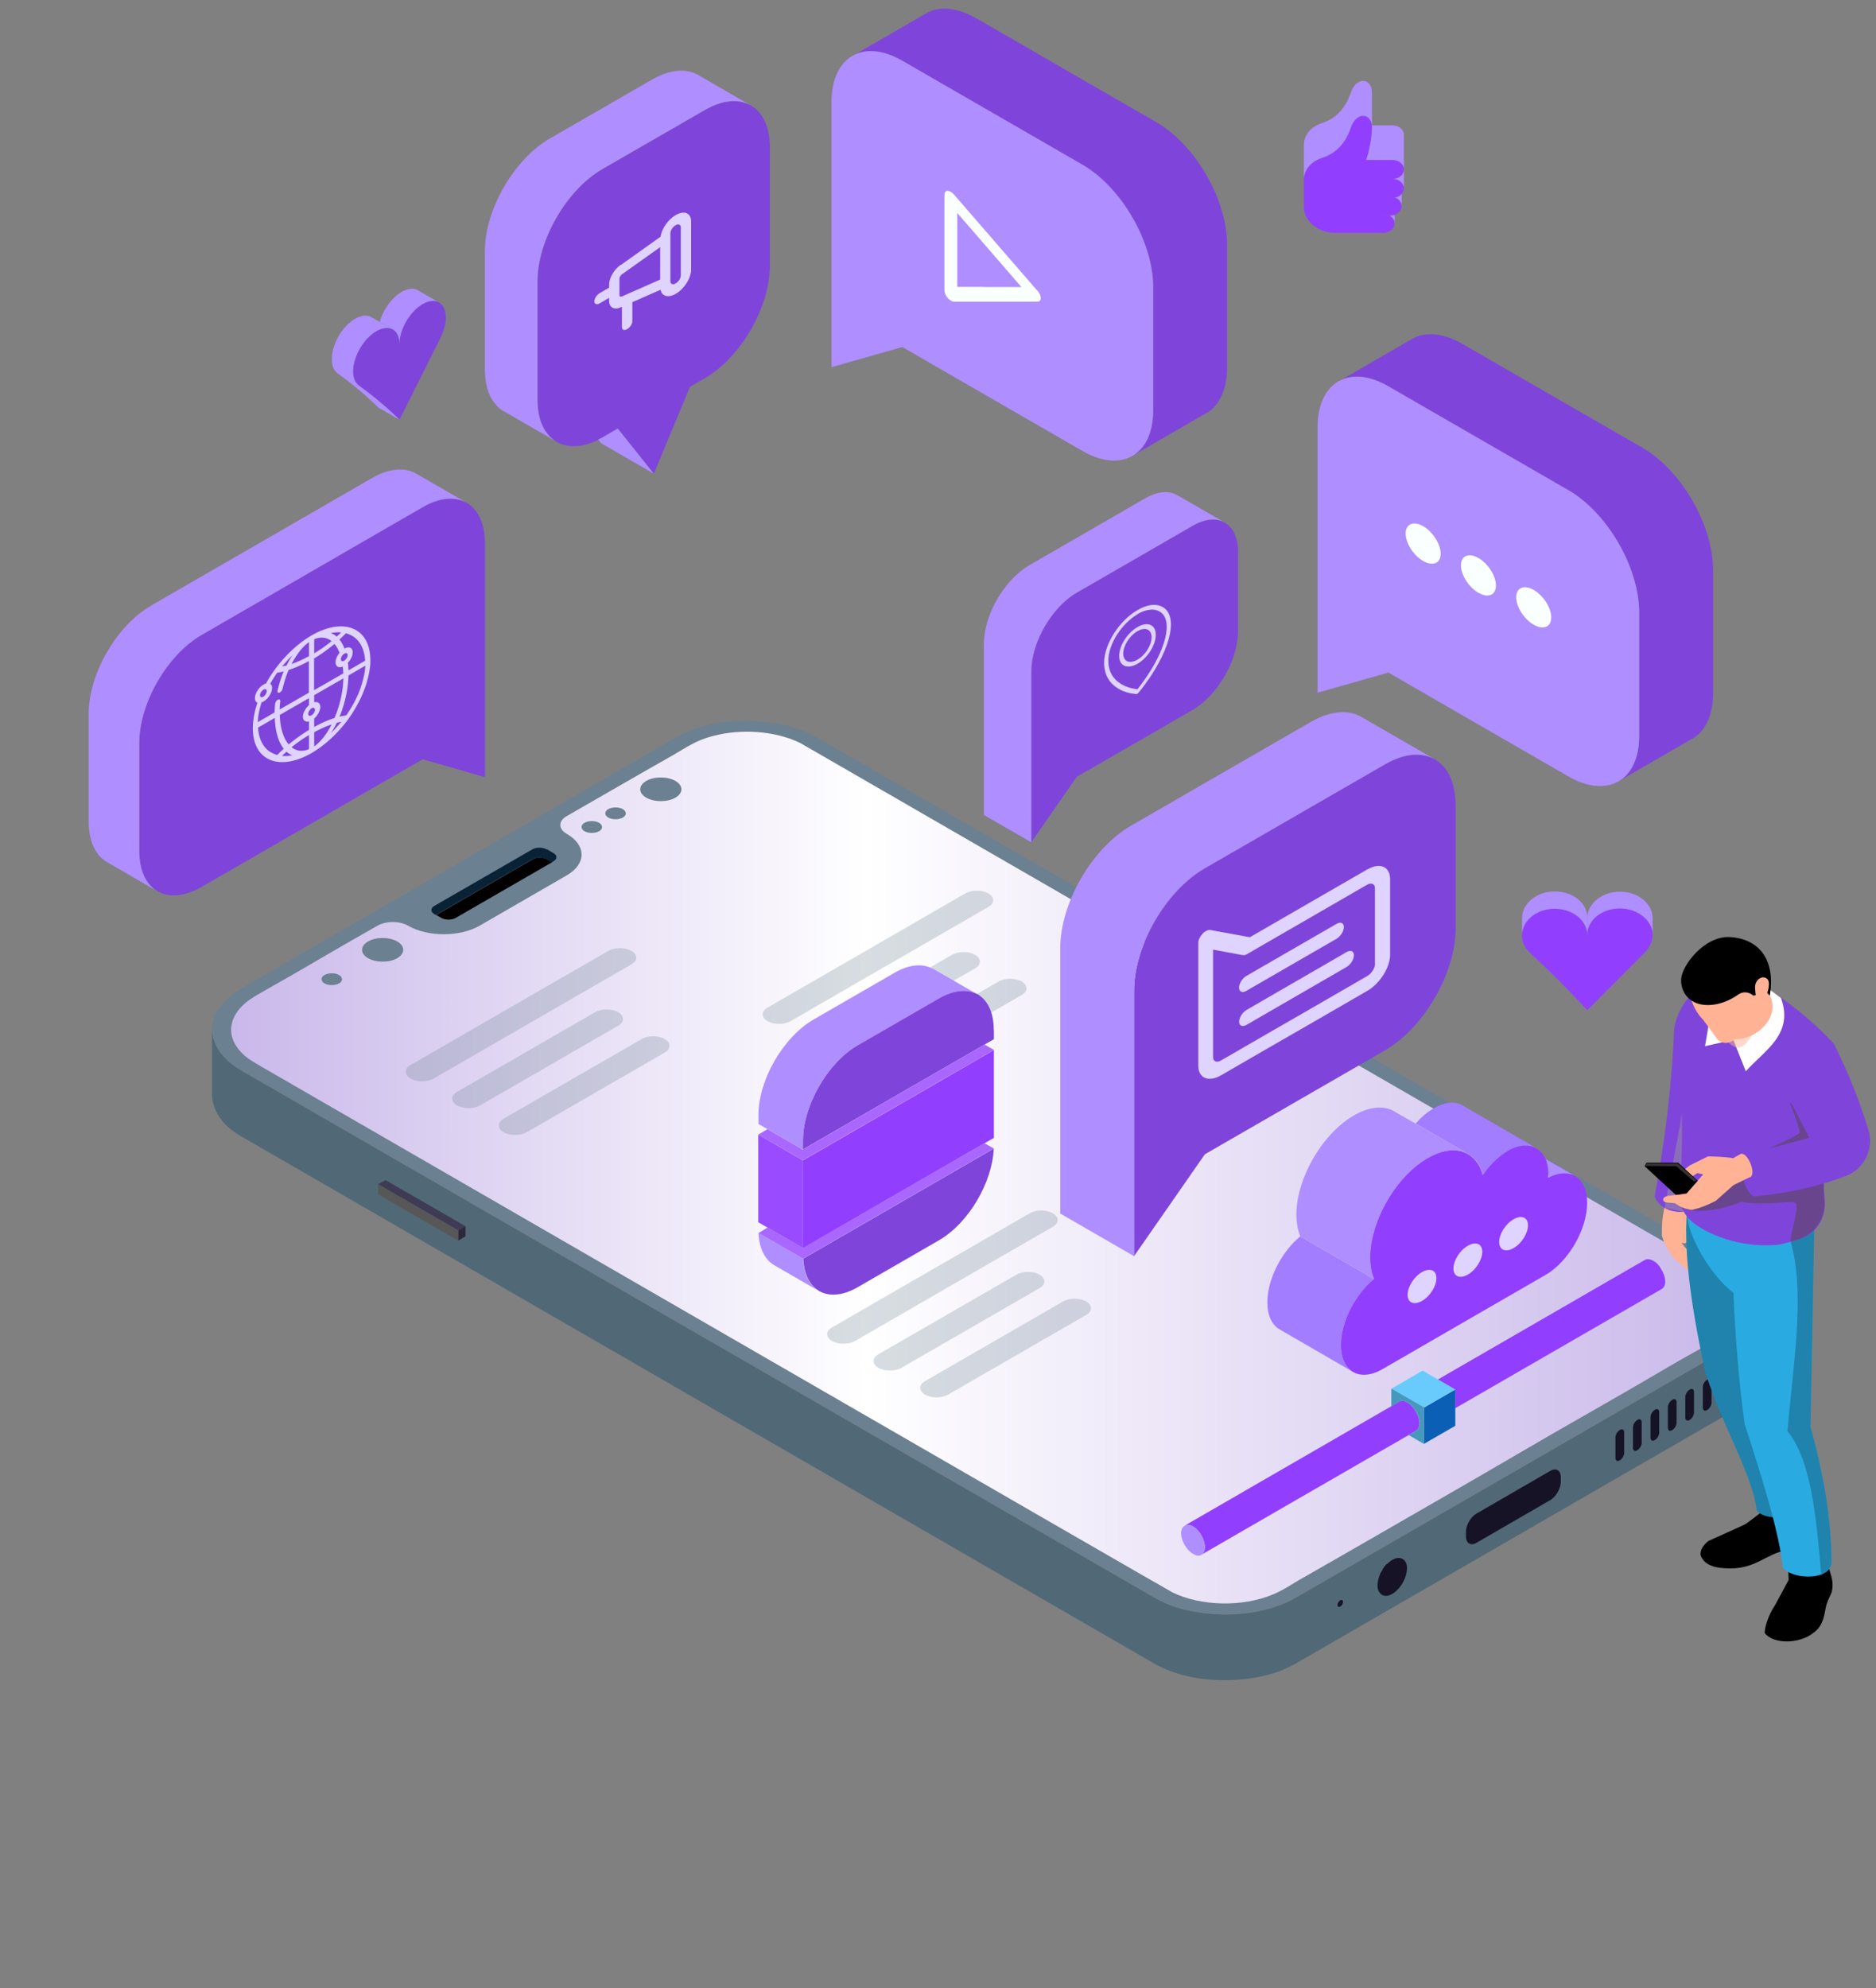 <svg xmlns="http://www.w3.org/2000/svg" width="151" height="160" fill="none"><rect width="100%" height="100%" fill="#808080" stroke="none"/><g clip-path="url(#a)"><path fill="#516877" d="M17.84 84.83c.44.56 1.02.99 1.62 1.35l73.42 42.38c.85.49 1.78.84 2.77 1.06.95.2 1.96.31 2.97.32 2.019 0 4.079-.42 5.729-1.38l34.94-20.16c.99-.57 2.06-1.55 2.31-2.66.04-.18.06-.38.06-.56v5.2c0 1.43-1.11 2.58-2.38 3.31l-34.94 20.17c-.85.49-1.78.84-2.77 1.05-2.83.61-6.21.39-8.71-1.05L19.44 91.47a6.3 6.3 0 0 1-.92-.63c-.8-.63-1.45-1.69-1.45-2.71v-5.27c.02.7.31 1.41.75 1.97z"/><path fill="#161326" d="M124.769 118.39c.22-.13.43-.15.58-.08.17.08.28.28.28.57v.37c0 .55-.39 1.22-.86 1.49l-5.91 3.42c-.24.14-.46.16-.61.06-.16-.09-.25-.28-.25-.55v-.38c0-.55.39-1.22.86-1.48zM111.66 125.87c.82-.83 1.61-.5 1.59.36-.04 1.3-1.32 2.56-2.02 2.12a.76.76 0 0 1-.24-.26c-.12-.2-.12-.45-.1-.69.04-.28.12-.56.24-.82.07-.1.13-.2.18-.32.1-.15.2-.28.33-.41z"/><path fill="#6b8091" d="M19.269 84.51c.6.73 1.09.92 3.2 2.15.04.02 71.55 41.32 71.92 41.5 1.21.59 2.73.89 4.24.89v.88c-1.02 0-2.03-.12-2.98-.32a9.3 9.3 0 0 1-2.77-1.06l-73.42-42.38c-.61-.35-1.19-.78-1.62-1.35-.44-.56-.73-1.27-.75-1.97 0-.22 0-.44.06-.65.26-1.11 1.33-2.1 2.31-2.66l34.94-20.17c1.66-.96 3.72-1.38 5.73-1.37v.88c-.76 0-1.52.08-2.27.23-1.51.32-2.24.79-3.37 1.46-1.14.69 2.59-1.52-13.12 7.55-2.55 1.47-5.1 2.98-7.66 4.45s-5.12 2.92-7.67 4.41c-1.07.62-2.12 1.25-3.19 1.85-1.25.71-2.42 1.32-3.01 1.8-1.33 1.07-1.68 2.55-.59 3.86z"/><path fill="#3f3b54" d="m36.88 99.03.59-.34-6.44-3.71-.6.33z"/><path fill="#2c293b" d="M37.47 99.51v-.82l-.59.34v.82z"/><path fill="#575757" d="M36.88 99.85v-.82l-6.45-3.72v.81z"/><path fill="#161326" d="M107.879 129.3c.13-.07.22-.24.22-.38s-.11-.19-.22-.12c-.13.07-.22.24-.22.38s.11.19.22.12M137.41 113.48c.19-.11.35-.38.35-.59v-1.67c0-.21-.16-.3-.35-.18-.19.11-.35.38-.35.59v1.67c0 .21.16.3.35.18M135.999 114.28c.19-.11.35-.38.35-.59v-1.67c0-.21-.16-.3-.35-.18-.19.11-.35.38-.35.59v1.67c0 .21.16.3.35.18M134.599 115.1c.19-.11.35-.38.35-.59v-1.67c0-.21-.16-.3-.35-.18-.19.11-.35.38-.35.59v1.67c0 .21.16.3.35.18M133.2 115.9c.19-.11.35-.38.35-.59v-1.67c0-.21-.16-.3-.35-.18-.19.11-.35.38-.35.59v1.67c0 .21.16.3.35.18M131.789 116.72c.19-.12.35-.38.35-.59v-1.67c0-.21-.16-.3-.35-.18s-.35.38-.35.59v1.67c0 .21.16.3.35.18M130.379 117.53c.19-.11.35-.38.35-.59v-1.67c0-.21-.16-.3-.35-.18-.19.11-.35.38-.35.59v1.67c0 .21.16.3.35.18"/><path fill="#6b8091" d="m139.279 108.39-34.94 20.16c-1.66.96-3.72 1.38-5.73 1.38v-.88c1.35 0 2.71-.24 3.85-.72.68-.28 1.18-.61 1.79-.97 1.14-.69-2.59 1.52 13.12-7.55 2.55-1.47 5.1-2.98 7.66-4.45s5.12-2.92 7.67-4.41c1.07-.62 2.12-1.25 3.19-1.85 2.12-1.19 3.11-1.66 3.76-2.59.85-1.23.66-2.85-1.46-4.1-.08-.05-73.5-42.45-73.84-42.61-1.16-.56-2.67-.89-4.24-.89v-.88c1.02 0 2.03.12 2.98.32a9.3 9.3 0 0 1 2.77 1.06l73.41 42.38c.61.35 1.19.79 1.63 1.35.46.59.75 1.33.75 2.06 0 .19-.02.38-.06.56-.25 1.11-1.33 2.1-2.31 2.66z"/><path fill="#6b8091" d="M65.71 60.56c-.85-.49-1.33-.77-1.36-.78-1.16-.56-2.67-.89-4.24-.89-.75 0-1.51.08-2.26.23-1.51.32-2.24.78-3.37 1.46-1.06.64 2.1-1.22-10.11 5.81l-3.01 1.74c-2.55 1.47-5.1 2.98-7.66 4.45-.7.41-1.4.81-2.11 1.2-1.85 1.07-3.73 2.12-5.57 3.21-1.06.62-2.12 1.25-3.19 1.85-1.24.71-2.42 1.32-3.01 1.8-1.33 1.07-1.68 2.55-.59 3.86.6.73 1.09.92 3.2 2.15l31.05 17.93c19.37 11.18 40.66 23.47 40.87 23.58 1.21.59 2.73.89 4.24.89 1.35 0 2.699-.24 3.839-.72.68-.28 1.18-.6 1.79-.97 1.14-.69-2.59 1.52 13.12-7.55 2.55-1.47 5.1-2.98 7.66-4.45s5.12-2.92 7.67-4.41c1.06-.62 2.12-1.25 3.19-1.85 2.12-1.19 3.11-1.66 3.76-2.6.82-1.18.67-2.73-1.21-3.96l-.24-.15c-.08-.05-62.43-36.06-72.48-41.84h.02z"/><path fill="url(#b)" d="M138.429 102.54c1.89 1.22 2.04 2.77 1.21 3.96-.65.94-1.65 1.41-3.76 2.6-1.07.6-2.13 1.23-3.19 1.85-2.55 1.49-5.12 2.94-7.67 4.41s-5.1 2.98-7.66 4.45c-15.71 9.06-11.97 6.86-13.12 7.55-.6.36-1.11.69-1.79.97-2.45 1.03-5.81.94-8.08-.17-.34-.16-62.51-36.07-71.92-41.5-2.12-1.23-2.59-1.43-3.2-2.15-1.09-1.31-.74-2.79.59-3.86.73-.58 1.36-.81 6.2-3.65 1.45-.84 2.89-1.68 4.35-2.5.68-.39 1.78-.39 2.45 0 1.59.92 4.18.92 5.77 0l7.01-4.05c1.59-.92 1.59-2.42 0-3.34-.72-.42-.67-1.05 0-1.43 10.76-6.2 7.86-4.48 8.88-5.1 1.13-.67 1.85-1.14 3.37-1.46 2.31-.49 4.79-.17 6.5.66.05.02-1.94-1.13 74.07 42.76z"/><path fill="#030000" d="M42.88 69.15c.32-.18.82-.18 1.14 0l.43.24-7.78 4.49c-.32.18-.83.18-1.14 0l-.42-.24 7.78-4.49z"/><path fill="#092236" d="m44.02 68.35.53.31c.32.18.31.48 0 .66l-.12.07-.43-.24c-.32-.18-.82-.18-1.14 0l-7.78 4.49-.12-.07c-.16-.09-.23-.21-.24-.32 0-.13.08-.25.24-.34l7.89-4.55c.32-.18.83-.18 1.14 0h.03z"/><path fill="#6b8091" d="M29.63 77.12c.65.37 1.7.37 2.34 0s.65-.98 0-1.35-1.7-.37-2.34 0c-.65.37-.65.98 0 1.35M52.02 64.2c.65.37 1.7.37 2.34 0 .65-.37.65-.98 0-1.35s-1.7-.37-2.34 0c-.65.37-.65.98 0 1.35M26.119 79.15c.32.18.84.18 1.17 0 .32-.18.32-.49 0-.68-.32-.18-.84-.18-1.17 0-.32.18-.32.49 0 .68M47.05 66.9c.32.18.84.18 1.17 0 .32-.18.32-.49 0-.68-.32-.18-.84-.18-1.17 0-.32.18-.32.49 0 .68M48.96 65.8c.32.18.84.18 1.17 0 .32-.18.32-.49 0-.68-.32-.18-.84-.18-1.17 0-.32.18-.32.49 0 .68"/><g fill="#6b8091" opacity=".27"><path d="M50.83 77.61 34.91 86.8c-.51.3-1.36.3-1.87 0s-.51-.79 0-1.08l15.92-9.19c.51-.3 1.36-.3 1.87 0s.51.79 0 1.08M49.76 82.551l-11.11 6.41c-.51.3-1.36.3-1.87 0s-.51-.79 0-1.08l11.11-6.41c.51-.3 1.36-.3 1.87 0s.51.79 0 1.08M53.51 84.71 42.4 91.12c-.51.3-1.36.3-1.87 0s-.51-.79 0-1.08l11.11-6.41c.51-.3 1.36-.3 1.87 0s.51.79 0 1.08"/></g><g fill="#6b8091" opacity=".27"><path d="m79.56 72.99-15.92 9.19c-.51.3-1.36.3-1.87 0s-.51-.79 0-1.08l15.92-9.19c.51-.3 1.36-.3 1.87 0s.51.79 0 1.08M78.49 77.931l-11.11 6.41c-.51.3-1.36.3-1.87 0s-.51-.79 0-1.08l11.11-6.41c.51-.3 1.36-.3 1.87 0s.51.79 0 1.08M82.24 80.08l-11.11 6.41c-.51.3-1.36.3-1.87 0s-.51-.79 0-1.08L80.37 79c.51-.3 1.36-.3 1.87 0s.51.79 0 1.08"/></g><g fill="#6b8091" opacity=".27"><path d="m84.75 98.73-15.92 9.19c-.51.3-1.36.3-1.87 0s-.51-.79 0-1.08l15.92-9.19c.51-.3 1.36-.3 1.87 0s.51.79 0 1.08M83.68 103.67l-11.11 6.41c-.51.3-1.36.3-1.87 0s-.51-.79 0-1.08l11.11-6.41c.51-.3 1.36-.3 1.87 0s.51.79 0 1.08M87.43 105.829l-11.11 6.41c-.51.3-1.36.3-1.87 0s-.51-.79 0-1.08l11.11-6.41c.51-.3 1.36-.3 1.87 0s.51.79 0 1.08"/></g><path fill="#7f45da" d="M136.21 59.45c-1.95 1.13-3.91 2.26-5.86 3.39.99-.61 1.59-1.87 1.59-3.64v-9.88c0-3.63-2.55-8.04-5.7-9.86-4.83-2.79-9.66-5.58-14.49-8.36-1.54-.88-2.94-.99-3.96-.43 1.96-1.14 3.92-2.26 5.88-3.4 1.03-.59 2.45-.5 4.03.4 4.83 2.79 9.65 5.58 14.49 8.36 3.14 1.81 5.7 6.23 5.7 9.86v9.88c0 1.81-.64 3.09-1.67 3.69h-.01z"/><path fill="#af8eff" d="M131.94 49.32v9.88c0 1.77-.6 3.03-1.59 3.64-.03.02-.05.03-.08.05-1.03.59-2.45.51-4.03-.4-4.83-2.78-9.66-5.58-14.49-8.36l-5.7 1.62V34.39c0-1.81.64-3.09 1.67-3.69.02 0 .04-.03.07-.04 1.03-.56 2.42-.46 3.96.43 4.83 2.79 9.66 5.58 14.49 8.36 3.14 1.81 5.7 6.23 5.7 9.86z"/><path fill="#faffff" d="M115.96 44.56c0 .78-.63 1.04-1.41.59s-1.41-1.44-1.41-2.21.63-1.04 1.41-.59 1.41 1.44 1.41 2.21M120.41 47.12c0 .78-.63 1.04-1.41.59s-1.41-1.44-1.41-2.21.63-1.04 1.41-.59 1.41 1.44 1.41 2.21M124.86 49.69c0 .78-.63 1.04-1.41.59s-1.41-1.44-1.41-2.21.63-1.04 1.41-.59 1.41 1.44 1.41 2.21"/><path fill="#af8eff" d="M112.999 13.65v1.51c0-.42-.42-.76-.92-.76.51 0 .92-.34.92-.76z"/><path fill="#af8eff" d="M112.999 12.35v1.3c0-.42-.42-.76-.92-.76h-2.12c.02-.08.46-1.4.46-2.62v-.18h1.66c.51 0 .92.34.92.76v1.51zM112.829 15.6v.98c0-.29-.2-.54-.5-.67h-.22c.3 0 .56-.13.73-.31zM111.899 17.34q.195 0 .36-.06v.69c0-.25-.15-.48-.38-.61v-.02z"/><path fill="#923eff" d="M110.419 10.27c0 1.22-.44 2.54-.46 2.61h2.12c.51 0 .92.34.92.76s-.42.76-.92.76c.51 0 .92.34.92.76 0 .16-.07.32-.18.45-.16.18-.43.3-.73.31h.22c.3.13.5.38.5.67 0 .31-.23.58-.56.7q-.165.06-.36.06h-.67l.65.02c.23.14.38.36.38.61 0 .42-.42.76-.92.76h-3.83c-1.41 0-2.55-.93-2.55-2.09v-2.19c0-.77.57-1.46 1.45-1.74.83-.27 1.81-.91 2.32-2.44.42-1.27 1.57-1.23 1.7-.18v.18z"/><path fill="#af8eff" d="M106.399 12.71c-.87.28-1.45.97-1.45 1.74v-2.8c0-.77.57-1.46 1.45-1.74.83-.27 1.81-.91 2.32-2.44.45-1.34 1.71-1.22 1.71 0v2.62c-.13-1.04-1.27-1.08-1.7.18-.5 1.52-1.48 2.17-2.32 2.44z"/><path fill="#7f45da" d="M79.999 82.91v.73l-.75.43-14.62 8.44v-.74c0-2.81 1.98-6.24 4.41-7.66 2.17-1.26 4.36-2.51 6.53-3.77 1.19-.69 2.28-.77 3.08-.34.82.45 1.34 1.46 1.34 2.88v.03z"/><path fill="#a967ff" d="m80 84.5-15.38 8.88-3.58-2.07.74-.43 2.84 1.64 14.63-8.45zM79.989 92.43l-15.36 8.87-3.58-2.06.73-.44 2.85 1.64 14.61-8.43z"/><path fill="#7f45da" d="M79.99 92.43c-.12 2.77-2.05 6.03-4.41 7.39-2.17 1.26-4.36 2.51-6.53 3.77-1.22.71-2.33.77-3.12.31-.75-.44-1.22-1.33-1.28-2.6l15.36-8.87z"/><path fill="#af8eff" d="m75.119 77.98 3.54 2.04c-.8-.43-1.88-.35-3.08.34-2.17 1.26-4.36 2.51-6.53 3.77-2.45 1.41-4.41 4.83-4.41 7.66v.74l-2.84-1.64-.75-.43v-.73c0-2.81 1.98-6.24 4.41-7.66 2.17-1.26 4.36-2.51 6.53-3.77 1.22-.71 2.33-.77 3.12-.31h.01zM64.629 101.3c.06 1.27.53 2.16 1.28 2.6-1.19-.69-2.38-1.37-3.57-2.06-.76-.44-1.23-1.33-1.29-2.61z"/><path fill="#923eff" d="m79.239 92.01-14.61 8.44v-7.06l15.37-8.88v7.07l-.75.43z"/><path fill="#994bff" d="M64.62 93.38v7.061l-2.84-1.64-.75-.43v-7.06l3.58 2.07z"/><path fill="#af8eff" d="M33.64 23.37c.57.33 1.14.66 1.71.98-.34-.19-.81-.16-1.32.13-1.03.6-1.87 2.05-1.87 3.24 0-.6-.21-1.02-.55-1.21-.35-.2-.69-.4-1.04-.6.26-.97.95-1.95 1.75-2.41.51-.3.98-.33 1.32-.14z"/><path fill="#7f45da" d="M35.89 25.561c0 .55-.19 1.15-.48 1.72-1.09 2.16-2.17 4.34-3.26 6.5a28 28 0 0 0-3.26-2.74c-.3-.21-.48-.61-.48-1.16 0-1.19.83-2.64 1.87-3.24.51-.3.98-.32 1.32-.13s.55.61.55 1.21c0-1.19.83-2.64 1.87-3.24.51-.3.98-.33 1.32-.13.34.19.54.61.54 1.2h.01z"/><path fill="#af8eff" d="M28.42 29.88c0 .55.18.95.48 1.16 1.14.82 2.23 1.74 3.26 2.74l-1.71-.98a28 28 0 0 0-3.26-2.74c-.3-.21-.48-.61-.48-1.16 0-1.19.83-2.64 1.87-3.24.51-.3.98-.32 1.32-.13.22.13.45.25.67.39.35.19.69.4 1.04.6-.34-.19-.81-.16-1.32.14-1.03.59-1.87 2.05-1.87 3.24zM133.02 73.89v1.39c0-1.18-1.17-2.14-2.63-2.14s-2.54.88-2.63 2.01v-1.24c0-1.18 1.17-2.14 2.63-2.14s2.63.96 2.63 2.14z"/><path fill="#923eff" d="M127.76 81.31a74 74 0 0 0-4.59-4.6c-.42-.38-.67-.88-.67-1.44 0-1.18 1.17-2.14 2.63-2.14s2.63.96 2.63 2.14v-.14c.09-1.13 1.23-2.01 2.63-2.01s2.63.96 2.63 2.14c0 .55-.28 1.04-.67 1.44-1.53 1.53-3.06 3.07-4.59 4.6z"/><path fill="#af8eff" d="M127.77 75.14v.14c0-1.18-1.17-2.14-2.63-2.14s-2.63.96-2.63 2.14v-1.39c0-1.13 1.11-2.14 2.63-2.14s2.63.96 2.63 2.14v1.25"/><path fill="#7f45da" d="M61.97 11.86v9.52c0 3.33-2.34 7.38-5.22 9.05-.41.23-.82.47-1.22.71l-2.9 6.99-2.9-3.63c-.41.23-.82.47-1.22.71-.12.07-.23.14-.35.18-1.3.65-2.47.68-3.35.17-.02 0-.05-.03-.07-.04-.9-.56-1.47-1.72-1.47-3.34v-9.52c0-3.34 2.34-7.38 5.23-9.05 2.75-1.58 5.49-3.17 8.24-4.75 1.42-.82 2.7-.91 3.64-.4.02 0 .04.02.06.03.95.54 1.53 1.72 1.53 3.39z"/><path fill="#af8eff" d="M40.56 33.11c-.95-.54-1.53-1.72-1.53-3.39V20.2c0-3.33 2.34-7.38 5.22-9.05C47 9.57 49.74 7.98 52.49 6.4c1.45-.83 2.75-.91 3.7-.37l4.18 2.42c-.94-.51-2.22-.42-3.64.4-2.75 1.58-5.49 3.17-8.24 4.75-2.88 1.67-5.23 5.71-5.23 9.05v9.52c0 1.63.55 2.77 1.47 3.34-1.39-.81-2.78-1.6-4.17-2.41zM49.72 34.49l2.9 3.63-4.24-2.45-.23-.29c.12-.06.23-.12.35-.18.41-.23.82-.48 1.22-.71"/><path fill="#dfd3ff" d="M49.949 21.32c-.52.37-.92 1.05-.92 1.58v.25l-.77.45c-.23.14-.42.43-.42.65s.18.31.42.17l.77-.45v.25c0 .52.4.75.92.52l.11-.05v1.63c0 .23.18.31.42.17s.42-.43.42-.65v-1.52l2.27-1c.1.52.61.68 1.22.33.69-.4 1.24-1.27 1.24-1.96v-3.86c0-.69-.55-.92-1.24-.52-.61.35-1.13 1.1-1.22 1.74l-3.2 2.28v-.02h-.02zm3.19 1.18-3.08 1.36c-.12.05-.2 0-.2-.12v-1.32c0-.12.09-.26.2-.34l3.08-2.19zm.82-3.72c0-.23.18-.52.42-.65.22-.14.42-.05.42.17v3.86c0 .23-.18.52-.42.65-.22.14-.42.05-.42-.17z"/><path fill="#7f45da" d="M39.04 43.72v18.83l-5.02-1.44c-5.93 3.43-11.86 6.85-17.79 10.27-1.39.8-2.64.87-3.55.35s-1.47-1.65-1.47-3.24v-8.7c0-3.2 2.25-7.09 5.02-8.69 5.93-3.43 11.86-6.85 17.79-10.28 1.36-.79 2.59-.87 3.49-.38.94.5 1.52 1.65 1.52 3.28z"/><path fill="#af8eff" d="M37.51 40.44c-.9-.49-2.13-.41-3.49.38-5.93 3.43-11.86 6.85-17.79 10.28-2.77 1.6-5.02 5.49-5.02 8.69v8.7c0 1.6.56 2.72 1.47 3.24-1.36-.78-2.72-1.56-4.07-2.35-.91-.52-1.47-1.65-1.47-3.25v-8.7c0-3.2 2.25-7.09 5.02-8.69 5.93-3.43 11.86-6.85 17.79-10.27 1.39-.8 2.64-.87 3.55-.35 1.34.78 2.68 1.55 4.02 2.32z"/><path fill="#dfd3ff" d="M29.81 53.14c0-2.61-2.12-3.5-4.73-2-.76.44-1.47 1.03-2.14 1.75-.59.64-1.12 1.37-1.53 2.12-.07.02-.14.05-.2.09-.38.22-.69.71-.69 1.09 0 .19.08.32.2.37-.24.72-.37 1.41-.37 2.05 0 2.61 2.12 3.5 4.73 2 .83-.49 1.66-1.18 2.38-2.02.49-.55.91-1.16 1.26-1.8 0 0 .02-.02.02-.04.03-.05.49-.82.81-1.92v-.03c.07-.22.12-.45.16-.66.04-.22.08-.46.1-.69v-.32zm-.41.03-1.35.78c0-.21-.02-.42-.05-.61.23-.24.39-.57.39-.84 0-.37-.29-.5-.66-.3-.11-.28-.24-.52-.41-.73.18-.16.36-.34.52-.5.9.23 1.48 1 1.55 2.21zm-1.42-.44c0 .16-.13.35-.27.44-.16.09-.27.04-.27-.12s.13-.35.27-.44c.16-.09.27-.04.27.12m-.52-1.83c-.12.12-.24.22-.36.34-.12-.11-.24-.19-.38-.25-.03 0-.05-.02-.08-.04.29-.06.56-.07.82-.05m-2.17.55c.51-.22 1-.16 1.4.15-.44.36-.91.69-1.4.98zm0 1.54c.57-.34 1.12-.74 1.63-1.16.16.18.3.43.41.71-.19.23-.32.51-.32.76 0 .34.25.49.58.35.02.17.04.37.04.55l-2.35 1.35V53h.01zm0 2.96 2.35-1.35a8.8 8.8 0 0 1-.72 3.19c-.51.16-1.06.4-1.63.72v-.68c.28-.25.49-.63.49-.93s-.2-.45-.49-.38v-.57m-.42-4.27v1.13c-.49.26-.95.48-1.4.63.4-.77.88-1.39 1.4-1.76m-1.74 1.47c.13-.14.26-.27.4-.41-.16.25-.32.53-.46.82-.13.03-.24.06-.36.08.14-.17.28-.34.43-.49zm-1.93 2.36c.16-.09.27-.04.27.12s-.13.35-.27.44c-.16.09-.27.04-.27-.12s.13-.35.27-.44m-.11 1.01s.08-.03.12-.06c.38-.22.69-.71.69-1.09 0-.16-.05-.27-.15-.34.17-.3.36-.6.56-.89.16-.02.35-.06.52-.1-.2.49-.37 1.01-.49 1.54-.03.13.04.2.15.16.02 0 .04 0 .05-.02.09-.05.17-.16.2-.27.13-.54.29-1.06.49-1.53.51-.16 1.07-.4 1.63-.72v2.55l-2.35 1.35c0-.21.02-.44.05-.66 0-.12-.07-.17-.18-.13s-.21.19-.23.31c-.03.24-.04.48-.05.72l-1.35.78c.02-.51.13-1.06.32-1.63l.02.02zm-.32 2.04 1.35-.78c.03 1.06.28 1.93.72 2.48-.18.16-.36.34-.52.5-.9-.23-1.48-1-1.55-2.21zm1.93 2.28c.12-.12.24-.22.36-.34.14.13.29.22.46.29-.29.06-.56.07-.82.05m2.17-.55c-.51.22-.99.17-1.4-.15.44-.36.91-.69 1.4-.98zm0-1.54c-.57.34-1.12.74-1.63 1.16-.44-.5-.69-1.34-.72-2.37l2.35-1.35v.56c-.28.25-.49.63-.49.93s.2.45.49.38v.69m.21-1.18c-.16.09-.27.04-.27-.12s.13-.35.27-.44.27-.04.27.12-.13.35-.27.44m.21 2.49v-1.13c.49-.26.95-.48 1.4-.62-.4.79-.88 1.39-1.4 1.76zm1.96-1.71c-.19.22-.4.44-.6.64.16-.25.31-.52.46-.82.13-.03.24-.06.36-.08-.07.09-.14.17-.21.25h-.01zm.6-.77c-.16.02-.35.06-.52.1.44-1.06.69-2.22.72-3.32l1.35-.78c0 .22-.04.46-.08.69a8.7 8.7 0 0 1-.49 1.6s0 .02-.02.04c-.25.57-.57 1.14-.95 1.67z"/><path fill="#923eff" d="M134.039 103.12c0 .34-.14.53-.28.62-5.54 3.2-11.08 6.4-16.63 9.6v-1.5l-1.4-.81c5.56-3.21 11.12-6.42 16.67-9.63.19-.11.45-.05.65.06.28.14.47.36.62.61.2.32.36.69.36 1.05zM124.399 93.27c.16.4.24.89.2 1.51.85-.44 1.61-.46 2.17-.13.61.35.98 1.1.98 2.16 0 2.13-1.5 4.731-3.35 5.801-4.38 2.52-8.75 5.06-13.12 7.58-.95.55-1.8.58-2.42.2-.58-.36-.94-1.1-.94-2.14 0-1.86 1.14-4.08 2.66-5.32-1.17-2.89 1.15-7.9 4.32-9.72 1.26-.73 2.4-.81 3.23-.34 0 0 .02 0 .03.02.56.32.97.88 1.19 1.67 1.4-2.05 3.21-2.77 4.29-2.15.32.17.57.47.74.87v-.02h.02z"/><path fill="#af8eff" d="M124.399 93.27c.8.46 1.59.92 2.39 1.38-.56-.32-1.33-.3-2.17.14.04-.61-.05-1.12-.2-1.51h-.02z"/><path fill="#a27dff" d="M117.719 88.97c1.98 1.14 3.96 2.29 5.94 3.43-1.09-.61-2.89.11-4.29 2.15-.21-.78-.63-1.35-1.19-1.67 0 0-.02 0-.03-.02-1.4-.82-2.8-1.62-4.2-2.43.44-.51.93-.94 1.47-1.24.9-.52 1.72-.57 2.31-.23z"/><path fill="#0b60b5" d="M117.139 113.33v1.42l-2.53 1.46v-2.92l2.53-1.46z"/><path fill="#68cbfc" d="m117.139 111.831-2.53 1.46-2.62-1.52 2.52-1.46 1.22.71z"/><path fill="#4599ba" d="M114.609 113.29v2.92l-1.22-.71c.18-.11.37-.21.55-.32.18-.09.32-.29.32-.64 0-.66-.53-1.49-1.08-1.72-.21-.09-.39-.09-.52-.03-.02 0-.04.02-.06.04-.2.12-.41.23-.61.35v-1.42l2.63 1.51v.02z"/><path fill="#af8eff" d="M112.259 89.47c.56.32 1.13.65 1.69.97 1.4.81 2.8 1.61 4.2 2.43-.83-.47-1.97-.39-3.23.34-3.16 1.82-5.49 6.83-4.32 9.72l-5.94-3.43c-1.18-2.9 1.15-7.9 4.32-9.73 1.27-.73 2.43-.81 3.26-.32h.02z"/><path fill="#a27dff" d="m104.659 99.51 5.94 3.43c-1.52 1.24-2.66 3.46-2.66 5.32 0 1.05.36 1.79.94 2.14-1.96-1.14-3.93-2.27-5.89-3.41-.6-.35-.98-1.1-.98-2.17 0-1.86 1.14-4.08 2.66-5.32h-.01z"/><path fill="#923eff" d="M96.98 124.51c-.03-1.06-1.07-2.06-1.63-1.72 5.54-3.2 11.08-6.4 16.63-9.61.2-.12.41-.23.61-.35.02 0 .04-.03.06-.04.14-.06.31-.07.52.03.54.22 1.08 1.06 1.08 1.72 0 .35-.14.55-.32.64-.18.11-.37.21-.55.32-5.56 3.21-11.12 6.41-16.68 9.63.08-.06.15-.13.19-.2.07-.13.09-.26.09-.41z"/><path fill="#af8eff" d="M96.16 125.12c-.79-.33-1.31-1.59-1-2.12.06-.1.12-.16.19-.2.56-.34 1.6.66 1.63 1.72 0 .15-.02.29-.09.41a.6.6 0 0 1-.19.2c-.04.03-.09.05-.13.06-.14.04-.28 0-.42-.06h.01z"/><path fill="#dfd3ff" d="M115.619 102.87c0 .64-.52 1.47-1.16 1.83-.64.37-1.16.16-1.16-.49s.52-1.47 1.16-1.83c.64-.37 1.16-.16 1.16.49M119.309 100.75c0 .64-.52 1.47-1.16 1.83-.64.37-1.16.16-1.16-.49s.52-1.47 1.16-1.83c.64-.37 1.16-.16 1.16.49M122.989 98.62c0 .64-.52 1.47-1.16 1.83-.64.37-1.16.16-1.16-.49s.52-1.47 1.16-1.83c.64-.37 1.16-.16 1.16.49"/><path fill="#7f45da" d="M99.649 44.43v6.36c0 2.34-1.64 5.18-3.66 6.35-3.1 1.8-6.22 3.59-9.32 5.38l-3.67 5.28V54.05c0-2.34 1.64-5.18 3.67-6.35 3.1-1.8 6.22-3.59 9.32-5.38.99-.57 1.89-.64 2.55-.28.69.37 1.12 1.2 1.12 2.4h-.01z"/><path fill="#af8eff" d="M94.81 39.88c1.24.72 2.49 1.44 3.74 2.15-.66-.36-1.55-.29-2.55.28-3.1 1.8-6.22 3.59-9.32 5.38-2.02 1.17-3.67 4.01-3.67 6.35v13.75l-3.82-2.2V51.84c0-2.34 1.64-5.17 3.66-6.35 3.11-1.8 6.22-3.59 9.32-5.38 1.01-.58 1.93-.64 2.59-.25 0 0 .03.02.05.03z"/><path fill="#dfd3ff" d="M90.17 55.52c.62.3 1.22.33 1.29.34.03 0 .06 0 .09-.03.04-.02.07-.05.1-.09.09-.11.69-.83 1.29-1.82.85-1.41 1.31-2.68 1.31-3.68 0-.72-.28-1.23-.79-1.45s-1.18-.11-1.9.31c-1.48.85-2.69 2.76-2.69 4.24 0 1 .46 1.75 1.31 2.17zm1.38-6.09c.63-.37 1.22-.46 1.67-.27.45.18.69.64.69 1.27 0 1.15-.66 2.48-1.21 3.4-.48.79-.96 1.41-1.14 1.64-.19-.02-.67-.08-1.14-.32-.55-.27-1.21-.84-1.21-1.99 0-1.3 1.06-2.97 2.36-3.73z"/><path fill="#dfd3ff" d="M93.03 51.09c0-.88-.76-1.12-1.62-.53-.76.51-1.33 1.48-1.33 2.23 0 .41.16.68.44.8.7.29 1.85-.54 2.33-1.68.12-.28.18-.56.18-.82m-2.62 1.51c0-.64.52-1.45 1.14-1.8.63-.37 1.14-.15 1.14.49s-.51 1.45-1.14 1.8c-.63.37-1.14.15-1.14-.49"/><path fill="#7f45da" d="M117.17 64.8v9.88c0 3.63-2.55 8.04-5.7 9.86-4.83 2.79-9.66 5.58-14.49 8.36l-5.7 8.2V79.74c0-3.63 2.55-8.04 5.7-9.86 4.83-2.78 9.66-5.57 14.49-8.36 1.54-.88 2.94-.99 3.96-.44 1.07.58 1.73 1.86 1.73 3.72z"/><path fill="#af8eff" d="M109.63 57.73c1.94 1.12 3.87 2.23 5.8 3.35-1.03-.55-2.42-.46-3.96.44-4.83 2.79-9.66 5.58-14.49 8.36-3.14 1.81-5.7 6.23-5.7 9.86v21.36l-5.94-3.43V76.31c0-3.63 2.55-8.04 5.7-9.86 4.83-2.78 9.66-5.58 14.49-8.36 1.57-.9 3-.99 4.03-.4.02 0 .05.03.07.04"/><path fill="#dfd3ff" d="m110.04 69.98-9.44 5.45-3.18-.58c-.18-.03-.43.09-.63.3-.2.22-.34.5-.34.74v9.87c0 1.02.82 1.37 1.84.78l4.08-2.36 2.33-1.34 5.35-3.09c1.02-.59 1.84-1.89 1.84-2.91v-6.08c0-1.02-.82-1.37-1.84-.78zm.64 7.57c0 .35-.28.81-.64 1.01l-5.35 3.09-2.33 1.34-4.08 2.36c-.35.2-.64.08-.64-.27v-8.65l2.38.44c.11.02.23 0 .37-.09l9.64-5.57c.35-.2.64-.08.64.27v6.08h.01z"/><path fill="#dfd3ff" d="m108.38 76.63-8.04 4.65c-.33.19-.6.62-.6.95s.27.45.6.25l8.04-4.65c.33-.19.6-.62.6-.95s-.27-.45-.6-.25M100.33 79.74l7.24-4.18c.33-.19.6-.62.6-.95s-.27-.45-.6-.25l-7.24 4.18c-.33.19-.6.62-.6.95s.27.45.6.25"/><path fill="#7f45da" d="M97.09 33.25c-1.95 1.13-3.91 2.26-5.86 3.39.99-.61 1.59-1.87 1.59-3.64v-9.88c0-3.63-2.55-8.04-5.7-9.86-4.83-2.79-9.66-5.58-14.49-8.36-1.54-.88-2.94-.99-3.96-.43 1.96-1.14 3.92-2.26 5.88-3.4 1.03-.59 2.45-.5 4.03.4 4.83 2.79 9.65 5.58 14.49 8.36 3.14 1.81 5.7 6.23 5.7 9.86v9.88c0 1.81-.64 3.09-1.67 3.69h-.01z"/><path fill="#af8eff" d="M92.82 23.12V33c0 1.77-.6 3.03-1.59 3.64-.03.02-.05.03-.08.05-1.03.59-2.45.51-4.03-.4-4.83-2.78-9.66-5.58-14.49-8.36l-5.7 1.62V8.19c0-1.81.64-3.09 1.67-3.69.02 0 .04-.03.07-.04 1.03-.56 2.42-.46 3.96.43 4.83 2.79 9.66 5.58 14.49 8.36 3.14 1.81 5.7 6.23 5.7 9.86z"/><path fill="#faffff" d="m83.5 23.4-6.71-7.74c-.16-.18-.36-.3-.51-.3s-.26.12-.26.3v7.73c0 .18.1.41.26.59.08.1.16.16.26.22.09.05.17.08.26.08h6.71c.16 0 .26-.11.26-.29s-.1-.41-.26-.6h-.01zm-4.36-.31h-2.09v-5.95l5.16 5.96h-3.08.01z"/><path fill="#ffb294" d="m135.779 94.66-.06 1.22c.4.59.39 1.27.16 2l-.17 1.11.17.65c-.04.44-.26.49-.54.37l.26.34.67.76.69.31c.29.2.21.3 0 .38.14.22.04.35-.18.43l-.6-.34c.03.28-.13.5-.39.3l-1.08-.94c-.43-.56-.76-1.15-.94-1.8-.04-1.08.1-2.12.45-3.11l-.1-1.51 1.68-.16h-.02z"/><path fill="#7f45da" d="m137.96 84.21-2.46 13.32c-.71.07-1.87-.16-2.32-1.22.84-4.44 1.44-9.57 1.56-13.36.19-1.86 1.83-4.14 3.71-3.74z"/><path fill="#999" d="m133.979 97.22 1.31-7.01.91-6.9 1.28 5.91-.67 6.29-1.32 2.02z" opacity=".5" style="mix-blend-mode:multiply"/><path fill="#000" d="M145.68 121.38c.29.39.29 1.29.22 2.31-.27 1.03-1.25.95-2.09 1.08-1.61.25-2.41 1.46-4.54 1.46-1.27 0-2.12-.27-2.39-1.08-.04-.37.17-.75.63-1.13 0 0 2.91-1.3 2.99-1.36.08-.05 1.38-1 1.41-1.11.03-.1.5-2.34.5-2.34h3.13l.13 2.15v.02zM147.22 126.25c.29.92.35 1.19.22 1.88-.14.36-.27.52-.43 1.03-.17.62-.16 1.66-1.08 2.28-1.1.87-3.22.91-3.89-.02 0-.46.3-1.45.85-2.26l1.08-2.01-.07-1.88 3.1-.68.2 1.66z"/><path fill="#1f83ad" d="M142.03 97.4v12.58c1.01 3.65 2.96 7.07 3.27 10.71 0 1.53-3.11 1.87-3.9.88-.31-2.82-2.7-6.66-4.14-11.11-.96-4.49-1.76-9.16-1.48-12.9l6.26-.16z"/><path fill="#29abe2" d="M135.86 97.89c-.09 1.28 1.67 4.65 3.67 6.17.09 2.74.45 7.47.9 10.56 1.45 4.45 2.77 8.72 3.08 11.55.52.66 2.09.91 3.07.55.08-.03.14-.05.19-.09.02 0 .04-.02.07-.03.35-.19.57-.49.57-.9-.02-3.58-.68-7.21-1.69-10.86l.3-16.19v-.46z"/><path fill="#1f83ad" d="M143.87 115.18c1.91 2.32 2.32 6.92 2.72 11.54.04-.02.11-.05.19-.09.02 0 .04-.02.07-.03.35-.19.57-.49.57-.9-.02-3.58-.68-7.21-1.69-10.86l.3-16.19-1.9 1.3c1.18 4.05.24 9.55-.26 15.24z"/><path fill="#7f45da" d="M135.12 96.45q.075.375.24.75c.23.52.6.99 1.09 1.33 1.93 1.36 4.63 1.9 6.84 1.63.57-.14 1.14-.28 1.68-.48.16-.06.33-.14.48-.22.95-.55 1.5-1.63 1.43-2.75v-.07a16 16 0 0 1-.07-1.46l.3-3.97.54-7.16a27.5 27.5 0 0 0-5.75-4.71l-4.35.2c-1.68 1.19-2.06 2.69-2.32 4.7 0 0 .32 8 .04 9.96-.05.31-.1.65-.16 1-.07.42-.06.83.02 1.24h-.01z"/><path fill="#fff" d="m141.37 78.85 1.98 1.47c1.06 2.92-1.31 4.2-2.83 5.9l-1.01-2.54-2.27.52.71-4.22 3.43-1.13z"/><path fill="#534741" d="M134.88 96.65c.04.22.21.41.48.54.87.45 2.79.36 4.8-.46 2.17.36 4.38-.24 4.43.17.12.72-.43 2.2-.47 3.02 2.25-.45 2.8-2.12 2.73-3.23-.02-.25-.05-.51-.06-.78 0-.24-.02-.49-.02-.74l.3-3.97-3.06-2.51s.43.82.86 2.42c.08.28-3.05 1.42-4.46 2.45-1.72 1.25-4.48 2.39-5.31 2.87-.16.1-.24.16-.24.2z" opacity=".5" style="mix-blend-mode:multiply"/><path fill="#ffb294" d="m141.62 78.66.91 1.61c.73 1.95-1.59 3.58-3.02 3.34l-1.45-2.6 3.54-2.35z"/><path fill="#ffb294" d="M141.47 80.66c.05.95-.09 1.85-.48 2.67-1.07 1.94-1.94.5-2.39-.13l2.86-2.54z" opacity=".5" style="mix-blend-mode:multiply"/><path fill="#ffb294" d="M141.54 80.22c-.15 1.33-.54 2.59-2.01 3.51-.45.31-.93.24-1.25-.03l-1.19-1.62c-.48-.49-.8-1.08-1-1.73l1.8-3.73h2.8l1.33 1.83-.49 1.76h.01z"/><path fill="#000" d="m142.24 79.9-1.12.23c-.35-.32-.84-.35-1.2-.09-.58.41-1.56.92-2.69.84-1.35-.1-1.98-1.13-1.91-2.12.08-1.07 1.88-3.48 3.96-3.34 2.45.16 3.64 2 3.17 4.72l-.22-.25z"/><path fill="#ffb294" d="M141.8 78.67c.17-.04.39.02.49.17.08.11.09.25.09.38 0 .28-.07.56-.19.82-.05.11-.12.21-.2.29s-.21.13-.33.11c-.42-.06-.35-.6-.39-.89-.05-.35.17-.8.54-.87h-.01z"/><path fill="#7f45da" d="M147.63 84.05c1.18 2.35 2.03 4.53 2.75 6.85.48 1.52-.3 3.17-1.79 3.74-2.12.81-4.48 1.37-7.37 1.66-.79-.19-1.4-2.61-.83-3.32l5.24-1.41-1.31-2.54c-1.77-2.92 1.42-6.85 3.32-4.99h-.01z"/><path fill="#ffb294" d="M140.86 94.75c.55-.23-.18-2.06-.75-1.88l-.6.34c-.63-.09-1.31-.13-2.03-.14l-1.48.73-.72.58-.34.18c-.46.16-.33.56.14.57l.68-.17.87-.55.46.11-1.34 1.53-1.51.2c-.52.12-.45.49-.07.53l.65.06.41.27.41.16.5.11c.71-.14 1.37-.43 1.96-.73l1.43-1.27 1.32-.64h.02-.01z"/><path fill="#000" d="m136.65 95.03-1.57-1.45h-2.55l-.15.28 2.51 2.31.86-.12z"/><path fill="#333" d="m136.539 94.98-1.49-1.34h-2.51l-.1.2 2.48.02 1.45 1.25z"/></g><defs><linearGradient id="b" x1="18.599" x2="140.119" y1="93.97" y2="93.97" gradientUnits="userSpaceOnUse"><stop stop-color="#c9b8ea"/><stop offset=".42" stop-color="#fff"/><stop offset="1" stop-color="#c9b8ea"/></linearGradient><clipPath id="a"><path fill="#fff" d="M7 0h144v136H7z"/></clipPath></defs></svg>
